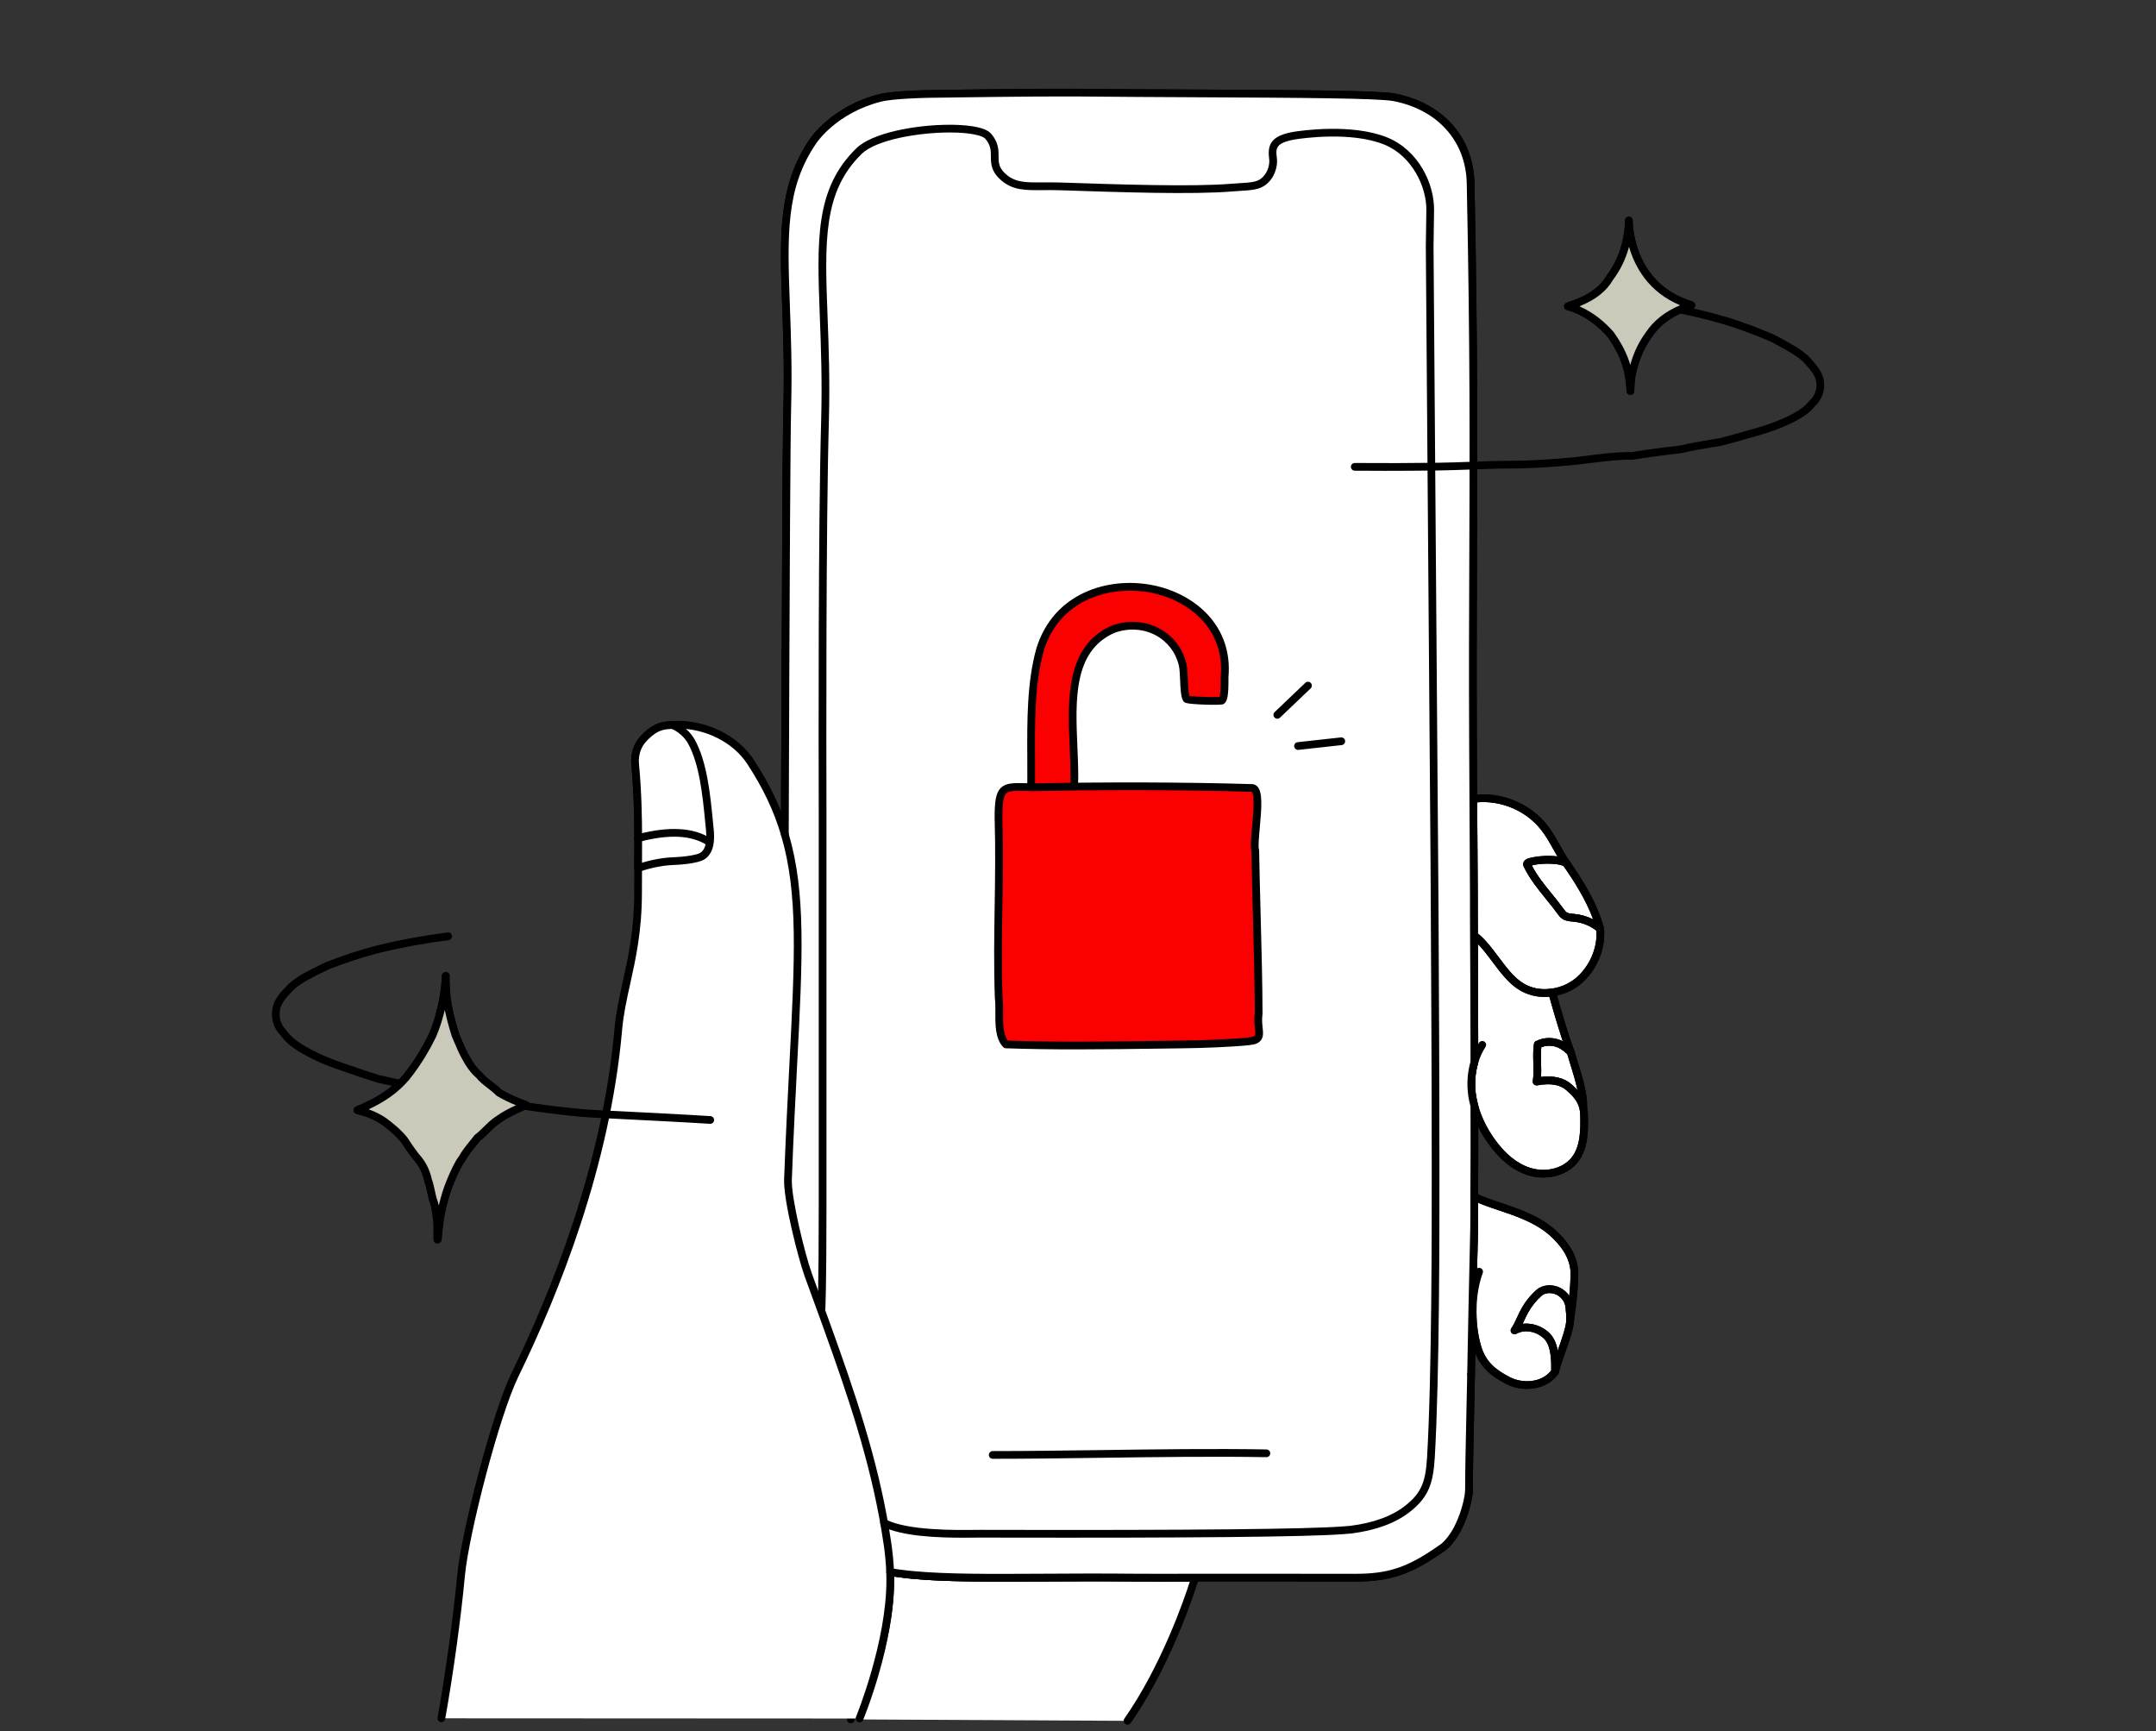 <?xml version="1.0" encoding="UTF-8"?>
<svg id="Layer_1" xmlns="http://www.w3.org/2000/svg" viewBox="0 0 279 224">
  <rect x="0" y="0" width="279" height="224" fill="#333333" stroke="none"/>
  <rect width="279" height="224" fill="none"/>
  <g>
    <path d="M110.092,222.479c.43-.84,1.002-.599,1.232-1.269,0,0,3.93-8.6,3.88-16.86v-.02c0-.13,0-.25-.01-.37,0-.19,0-.37-.01-.55.55.09,1.11.18,1.68.24.42.06.85.1,1.28.14,6.71.63,16.18.22,28.67.34,2.32.02,5.25.01,7.84,0v.01h0s-3.039,10.352-8.745,18.526" fill="#fff"/>
    <path d="M145.909,223.166c-.1,0-.199-.029-.286-.09-.227-.158-.282-.47-.124-.696,4.791-6.862,7.719-15.383,8.478-17.747-2.414.009-5.045.017-7.167-.003-4.345-.042-8.387-.019-11.953,0-6.907.038-12.361.069-16.76-.343-.438-.041-.875-.082-1.304-.143-.364-.038-.731-.09-1.096-.146.006.088.007.205.007.331.05,8.293-3.763,16.732-3.925,17.088-.155.46-.488.649-.731.788-.208.117-.358.203-.51.5-.125.246-.425.344-.673.218-.246-.126-.343-.428-.217-.673.288-.563.645-.767.905-.915.201-.113.25-.146.298-.288.057-.131,3.901-8.645,3.853-16.695,0-.138,0-.244-.008-.35-.002-.224-.001-.395-.011-.565-.008-.151.052-.298.165-.399.112-.102.264-.149.415-.121.541.088,1.091.177,1.652.236.43.061.852.1,1.274.139,4.349.407,9.783.377,16.661.339,3.57-.02,7.614-.044,11.968,0,2.318.022,5.245.011,7.833,0h.002c.132,0,.259.053.353.146.095.094.147.222.147.354,0,.048-.007.104-.021.15-.03.104-3.128,10.525-8.814,18.672-.098.14-.253.214-.41.214Z"/>
  </g>
  <g>
    <path d="M203.194,135.99c.06.08.08.21.12.34-.04-.11-.08-.22-.12-.34Z" fill="#fff"/>
    <path d="M203.273,136.792c-.189,0-.359-.099-.429-.291l-.125-.353c-.077-.233.025-.488.243-.602.217-.113.484-.052.633.145.101.136.141.285.172.404.08.26-.049.579-.307.665-.062.021-.126.031-.188.031Z"/>
  </g>
  <g>
    <path d="M198.994,135.15c1.37-.66,2.91-.35,3.98.73.11,0,.18.03.22.11.04.12.08.23.12.34.47,1.71,1.68,4.89,1.56,7-.25-1.06-.9-1.81-1.81-2.61-1.12-1.02-2.74-1.05-4.22-.77.24-1.36-.08-3.44.15-4.8h0Z" fill="#fff"/>
    <path d="M204.874,143.83c-.23,0-.433-.158-.486-.386-.222-.938-.821-1.617-1.653-2.35-.831-.755-2.104-.973-3.798-.653-.156.028-.327-.02-.444-.136-.116-.115-.169-.28-.141-.442.112-.637.091-1.495.07-2.324-.021-.861-.043-1.751.079-2.473.027-.159.13-.296.276-.366,1.485-.716,3.205-.434,4.43.709.252.069.378.244.435.357l.133.365c.125.439.263.883.415,1.371.571,1.836,1.282,4.121,1.184,5.855-.014.248-.208.448-.455.47-.015,0-.029.002-.044.002ZM200.341,139.299c1.266,0,2.291.351,3.061,1.051.251.221.5.453.734.703-.236-1.116-.601-2.288-.901-3.253-.155-.5-.297-.955-.402-1.337l-.044-.123c-.064-.025-.124-.062-.17-.108-.875-.884-2.069-1.154-3.167-.734-.064.588-.047,1.313-.029,2.017.016.623.031,1.262-.007,1.842.321-.038.63-.057.926-.057Z"/>
  </g>
  <g>
    <path d="M197.884,111.56c1.58-.5,4.44-.41,4.89.26.7,1.05,3.32,4.64,4.29,8.35-.93-.79-2.12-1.28-3.33-1.4-.46-.05-.95-.05-1.32-.32-.2-.14-.33-.34-.47-.52-1.48-2.05-3.25-3.77-4.33-6.04-.06-.15.12-.28.27-.33h0Z" fill="#fff"/>
    <path d="M207.064,120.67c-.115,0-.23-.04-.323-.119-.844-.716-1.929-1.172-3.057-1.284l-.215-.021c-.435-.039-.927-.083-1.35-.392-.225-.157-.38-.364-.504-.53l-.067-.089c-.488-.676-1.01-1.317-1.513-1.938-1.044-1.286-2.123-2.616-2.873-4.193-.081-.198-.076-.386,0-.554.138-.296.438-.424.562-.465.003,0,.005-.002.008-.002,1.454-.459,4.758-.583,5.456.458l.253.373c.96,1.405,3.207,4.696,4.105,8.129.056.212-.032.434-.217.55-.082.052-.175.077-.267.077ZM198.217,111.983c.679,1.322,1.611,2.472,2.596,3.684.512.632,1.042,1.284,1.537,1.97l.066.087c.099.133.185.246.285.317.207.15.523.179.858.209l.229.022c.829.082,1.642.324,2.378.702-1.009-2.776-2.745-5.319-3.55-6.497l-.258-.381c-.272-.318-2.54-.55-4.142-.113Z"/>
  </g>
  <g>
    <path d="M201.234,177.49c.02-1.5,0-3.59-1.09-4.64s-2.84-1.44-4.16-.7c.52-.74.85-1.72,1.29-2.51.49-.89,1.12-1.68,1.87-2.35.67-.59,1.69-.61,2.5-.22s1.38,1.21,1.46,2.1c.05.52.08,1.11.08,1.63-.02,1.58-1.6,5.03-1.95,6.69h0Z" fill="#fff"/>
    <path d="M201.234,177.99c-.018,0-.036,0-.055-.003-.256-.028-.448-.246-.445-.504.016-1.163.043-3.328-.938-4.273-.998-.962-2.499-1.226-3.567-.623-.204.113-.459.073-.616-.102-.156-.173-.172-.432-.038-.622.287-.409.523-.926.753-1.427.165-.359.328-.715.51-1.04.514-.935,1.178-1.77,1.973-2.479.78-.684,2.004-.802,3.05-.297.964.463,1.647,1.446,1.741,2.506.052.532.082,1.145.082,1.674-.013,1.038-.59,2.67-1.148,4.247-.35.985-.679,1.916-.812,2.547-.049.233-.255.396-.489.396ZM197.501,171.271c1.063,0,2.164.423,2.989,1.218.603.58.92,1.387,1.083,2.277.006-.018.013-.036.019-.054.507-1.431,1.081-3.053,1.092-3.919,0-.493-.028-1.069-.078-1.575-.063-.72-.526-1.384-1.179-1.698-.69-.331-1.476-.275-1.953.146-.707.631-1.301,1.377-1.761,2.215-.171.306-.322.638-.476.973-.067.147-.136.297-.207.445.155-.019.312-.027.471-.027Z"/>
  </g>
  <g>
    <path d="M199.844,107.1c1.14,1.46,1.85,3.21,2.93,4.72-.45-.67-3.31-.76-4.89-.26-.15.05-.33.18-.27.33,1.08,2.27,2.85,3.99,4.33,6.04.14.18.27.38.47.52.37.27.86.27,1.32.32,1.21.12,2.4.61,3.33,1.4.23,2.37-.79,4.86-2.51,6.49-1,.95-2.31,1.56-3.67,1.75-.99.16-2,.1-2.95-.24-3.12-1.06-4.48-4.93-7.04-7.02h-.16c0-1.05,0-2.1-.01-3.16v-2.1c-.03-4.2-.05-8.39-.07-12.55h.24c3.37-.37,6.88,1.09,8.95,3.76h0Z" fill="#fff"/>
    <path d="M199.845,128.996c-.72,0-1.417-.118-2.079-.355-2.023-.688-3.339-2.45-4.611-4.155-.755-1.012-1.534-2.057-2.443-2.836-.265-.012-.477-.23-.477-.499,0-1.049,0-2.098-.011-3.155v-2.105c-.029-4.197-.05-8.387-.069-12.547,0-.133.052-.261.146-.355s.222-.147.354-.147h.239c3.496-.388,7.184,1.165,9.345,3.953.64.818,1.147,1.724,1.64,2.599.4.713.814,1.45,1.289,2.117.008.011.016.021.022.032.152.227.095.534-.13.689-.224.156-.533.103-.691-.12-.004-.005-.007-.009-.01-.014-.281-.321-2.544-.552-4.142-.114.679,1.322,1.611,2.472,2.596,3.684.513.632,1.042,1.284,1.537,1.97l.066.087c.099.133.185.246.285.317.207.15.523.179.858.209l.229.022c1.323.131,2.603.67,3.6,1.517.1.084.162.203.175.333.239,2.473-.782,5.117-2.665,6.901-1.059,1.006-2.459,1.674-3.944,1.882-.374.061-.744.091-1.108.091ZM191.234,120.783c1.051.864,1.899,2.003,2.722,3.104,1.235,1.656,2.401,3.22,4.139,3.81.843.301,1.753.372,2.709.221,1.291-.182,2.497-.756,3.405-1.619,1.613-1.527,2.511-3.762,2.374-5.875-.818-.643-1.84-1.051-2.898-1.156l-.215-.021c-.435-.039-.927-.083-1.35-.392-.225-.157-.38-.364-.504-.53l-.067-.089c-.488-.676-1.01-1.317-1.513-1.938-1.044-1.286-2.123-2.616-2.873-4.193-.081-.199-.076-.386,0-.554.138-.296.438-.424.562-.465.913-.29,2.546-.446,3.813-.268-.184-.312-.359-.626-.533-.936-.495-.882-.963-1.715-1.556-2.474,0,0,0,0-.002-.001-1.91-2.466-5.141-3.865-8.292-3.59.02,4.002.039,8.032.067,12.069v2.104c.01.934.011,1.863.011,2.793Z"/>
  </g>
  <g>
    <path d="M203.734,164.76c0,2.55-.55,6.04-.55,6.04,0-.52-.03-1.11-.08-1.63-.08-.89-.65-1.71-1.46-2.1s-1.83-.37-2.5.22c-.75.67-1.38,1.46-1.87,2.35-.44.79-.77,1.77-1.29,2.51,1.32-.74,3.07-.35,4.16.7s1.11,3.14,1.09,4.64c-1.3,1.87-4.1,2.19-6.1,1.14-2.02-1.05-3.31-2.16-3.95-4.32-.47-1.56-.67-3.4-.61-5.23h-.04c.12-5.01.23-10.29.23-10.29.01-1.32.02-2.64.01-3.95h.01c2.46,1.33,7.11,1.96,10.14,4.68,1.53,1.37,2.81,3.18,2.81,5.24h0Z" fill="#fff"/>
    <path d="M197.601,179.714c-.959,0-1.91-.228-2.699-.642-2.005-1.042-3.487-2.228-4.197-4.62-.461-1.532-.681-3.331-.635-5.21-.023-.056-.036-.114-.035-.174.12-5.009.229-10.289.229-10.289.011-1.311.021-2.628.011-3.936,0-.134.051-.262.146-.356.151-.153.411-.191.603-.087.829.448,1.968.83,3.173,1.233,2.354.789,5.023,1.684,7.062,3.514,1.357,1.216,2.977,3.177,2.977,5.612,0,2.56-.534,5.974-.557,6.118-.041.257-.257.445-.533.42-.26-.02-.461-.237-.461-.498,0-.499-.028-1.075-.078-1.581-.063-.72-.526-1.384-1.179-1.698-.69-.331-1.476-.275-1.953.146-.707.631-1.301,1.377-1.761,2.215-.171.306-.322.638-.476.973-.067.147-.136.297-.207.445,1.199-.145,2.512.277,3.46,1.19,1.193,1.149,1.268,3.188,1.244,5.008,0,.1-.032.196-.09.278-.938,1.35-2.501,1.938-4.044,1.938ZM191.038,168.917c.024.058.038.118.036.18-.061,1.81.148,3.61.588,5.068.612,2.064,1.87,3.069,3.702,4.021,1.646.862,4.13.764,5.372-.862.014-1.192-.002-3.211-.939-4.114-.998-.962-2.499-1.226-3.567-.623-.204.113-.459.073-.616-.102-.156-.173-.172-.432-.038-.622.287-.409.523-.926.753-1.427.165-.359.328-.715.51-1.04.514-.935,1.178-1.77,1.973-2.479.78-.684,2.004-.802,3.05-.297.488.234.905.603,1.209,1.047.093-.955.165-1.996.165-2.907,0-2.066-1.438-3.788-2.645-4.868-1.885-1.691-4.449-2.551-6.712-3.31-.935-.312-1.829-.612-2.6-.949.002,1.051-.006,2.105-.015,3.161,0,.007-.107,5.165-.226,10.123ZM203.684,170.8h.01-.01Z"/>
  </g>
  <g>
    <path d="M190.774,129.68c-.01-2.84-.01-5.68-.04-8.53h.16c2.56,2.09,3.92,5.96,7.04,7.02.95.34,1.96.4,2.95.24l.04.24c.38,1.41,1.42,5,2.27,7.34-.04-.08-.11-.11-.22-.11-1.07-1.08-2.61-1.39-3.98-.73-.23,1.36.09,3.44-.15,4.8,1.48-.28,3.1-.25,4.22.77.91.8,1.56,1.55,1.81,2.61.06.25.1.53.11.83.06,2.07.06,4.36-1.26,5.98-1.36,1.65-3.84,2.09-5.88,1.44-2.03-.65-3.66-2.22-4.9-3.98-.92-1.3-1.65-2.75-2.1-4.28-.16-.58-.29-1.17-.37-1.78-.17-1.36-.07-2.79.32-4.1v-.02c-.01-2.21-.01-5.53-.02-7.74h0Z" fill="#fff"/>
    <path d="M199.703,152.368c-.669,0-1.351-.101-2.012-.312-1.903-.61-3.639-2.013-5.156-4.169-.986-1.395-1.717-2.884-2.171-4.426-.184-.665-.31-1.27-.387-1.856-.18-1.438-.07-2.9.316-4.235-.005-1.111-.008-2.465-.01-3.819-.003-1.382-.005-2.765-.01-3.869h0l-.007-2.288c-.006-2.076-.012-4.154-.033-6.238,0-.133.051-.262.145-.356s.222-.148.355-.148h.159c.115,0,.227.04.316.112,1.062.867,1.918,2.015,2.746,3.124,1.235,1.656,2.401,3.22,4.139,3.81.843.301,1.753.372,2.709.221.267-.047.527.138.573.411l.04.24c.36,1.326,1.399,4.919,2.247,7.251.091.249-.028.525-.272.63-.184.079-.389.04-.53-.086-.092-.023-.181-.068-.243-.132-.875-.884-2.069-1.154-3.167-.734-.064.588-.047,1.313-.029,2.017.016.623.031,1.262-.007,1.842,1.695-.202,3.037.13,3.986.994.838.738,1.661,1.6,1.959,2.866.07.295.112.606.124.927.067,2.357.014,4.611-1.373,6.312-1.012,1.229-2.67,1.913-4.408,1.913ZM191.274,129.678c.005,1.105.007,2.488.01,3.871.002,1.382.005,2.765.01,3.869,0,.049-.007.118-.021.165-.364,1.224-.469,2.57-.304,3.896.07.537.188,1.097.356,1.709.42,1.429,1.103,2.818,2.026,4.123,1.39,1.976,2.952,3.251,4.644,3.793,2,.641,4.195.11,5.342-1.282,1.168-1.433,1.209-3.488,1.146-5.646-.009-.25-.041-.497-.097-.729-.222-.939-.821-1.619-1.653-2.352-.831-.755-2.104-.973-3.798-.653-.156.028-.327-.02-.444-.136-.116-.115-.169-.28-.141-.442.112-.637.091-1.495.07-2.324-.021-.861-.043-1.751.079-2.473.027-.159.13-.296.276-.366,1.121-.541,2.378-.511,3.451.025-.694-2.094-1.406-4.551-1.737-5.761-.952.09-1.869-.018-2.726-.324-2.023-.688-3.339-2.45-4.611-4.155-.604-.81-1.223-1.639-1.911-2.337.015,1.75.02,3.497.024,5.242l.007,2.287ZM190.794,137.44h.01-.01Z"/>
  </g>
  <g>
    <path d="M190.074,193.1c-.02.17-.04.35-.07.55.03-.2.05-.38.07-.55Z" fill="#fff"/>
    <path d="M190.005,194.15c-.025,0-.051-.002-.076-.006-.247-.037-.425-.25-.425-.493,0-.024.002-.05.006-.076.022-.152.039-.293.055-.426l.014-.109c.033-.274.301-.474.556-.437.254.03.44.246.44.495,0,.021,0,.041-.004.061l-.013.107c-.017.144-.034.295-.06.459-.037.247-.25.425-.493.425Z"/>
  </g>
  <g>
    <path d="M188.174,198.56l.06-.09-.06.09Z" fill="#fff"/>
    <path d="M188.174,199.06c-.097,0-.193-.027-.279-.085-.144-.097-.221-.255-.221-.415,0-.096.027-.193.085-.279l.061-.09c.155-.229.467-.289.694-.136.144.097.221.255.221.415,0,.096-.027.193-.085.279l-.061.09c-.097.144-.255.221-.415.221Z"/>
  </g>
  <g>
    <path d="M187.134,199.87c.13-.13.25-.26.37-.4-.12.14-.24.27-.37.4Z" fill="#fff"/>
    <path d="M187.134,200.37c-.128,0-.256-.049-.354-.146s-.146-.226-.146-.354.049-.256.146-.354c.12-.12.232-.241.344-.372.18-.209.496-.233.705-.055.115.099.175.238.175.38,0,.115-.039.23-.12.325-.129.15-.257.289-.396.429-.098.098-.226.146-.354.146Z"/>
  </g>
  <g>
    <path d="M187.134,199.87c-.04.04-.08.08-.12.11.04-.04.08-.07.12-.11Z" fill="#fff"/>
    <path d="M187.014,200.48c-.14,0-.278-.059-.377-.172-.173-.198-.162-.496.023-.682.008-.008.075-.07.084-.077.201-.179.54-.191.725.006.16.171.2.404.083.588h0s0,0,0,0c-.017.026-.037.053-.062.077h0s0,0-.002.002c-.057.057-.115.112-.172.155-.09.068-.196.102-.302.102Z"/>
  </g>
  <g>
    <path d="M115.194,203.96c.01.12.01.24.01.37,0-.12,0-.25-.01-.37Z" fill="#fff"/>
    <path d="M115.204,204.83c-.276,0-.5-.224-.5-.5v-.04c0-.095,0-.194-.008-.287-.001-.015-.002-.029-.002-.044,0-.257.197-.475.458-.497.278-.018.517.181.541.455.012.135.012.269.012.413,0,.276-.224.5-.5.5Z"/>
  </g>
  <g>
    <path d="M113.434,197.62c.15.07.3.14.46.21-.16-.06-.31-.13-.46-.21Z" fill="#fff"/>
    <path d="M113.894,198.33c-.059,0-.119-.011-.177-.032-.181-.068-.35-.146-.519-.236-.239-.128-.333-.423-.211-.665.121-.242.413-.34.659-.229.146.069.292.137.449.205.248.109.364.396.262.647-.079.193-.266.311-.463.311Z"/>
  </g>
  <g>
    <path d="M112.984,197.39c.14.08.3.16.45.23-.15-.07-.3-.15-.45-.23Z" fill="#fff"/>
    <path d="M113.434,198.12c-.071,0-.143-.015-.212-.047-.162-.076-.334-.163-.486-.249-.237-.136-.322-.438-.189-.677.132-.237.433-.327.673-.199.143.076.285.152.427.219.181.085.288.266.288.453,0,.071-.015.144-.047.212-.085.182-.265.288-.453.288Z"/>
  </g>
  <g>
    <path d="M111.034,195.97c-2.02-2.05-3.11-8.84-3.69-16.89-.09-1.36-.17-2.75-.23-4.16-.05-1.11-.09-2.24-.13-3.37,3.15,8.73,6.09,17.33,7.6,26.56-.23-.09-.46-.18-.69-.28-.16-.07-.31-.14-.46-.21s-.31-.15-.45-.23c-.74-.4-1.41-.87-1.95-1.42Z" fill="#fff"/>
    <path d="M114.584,198.61c-.062,0-.124-.012-.184-.035-.277-.109-.491-.193-.705-.286-.167-.073-.32-.145-.474-.216-.162-.076-.334-.163-.486-.249-.818-.441-1.514-.949-2.059-1.504-1.882-1.911-3.136-7.539-3.832-17.204-.09-1.367-.171-2.761-.231-4.175-.05-1.111-.09-2.242-.13-3.374-.009-.246.163-.462.405-.509.237-.046.481.089.565.321,3.147,8.722,6.098,17.323,7.624,26.649.029.178-.04.357-.18.471-.09.072-.202.11-.314.11ZM107.608,174.777c.002.04.003.08.005.12.06,1.407.14,2.793.229,4.149.833,11.566,2.389,15.396,3.547,16.572h0c.474.483,1.09.931,1.831,1.33.139.08.287.153.425.218.097.046.194.091.294.137-1.362-7.822-3.725-15.165-6.333-22.526Z"/>
  </g>
  <g>
    <path d="M107.114,174.92c-.06-1.11-.1-2.24-.13-3.37.04,1.13.08,2.26.13,3.37Z" fill="#fff"/>
    <path d="M107.113,175.42c-.264,0-.484-.207-.499-.474-.06-1.114-.1-2.249-.13-3.383-.007-.275.209-.505.484-.514.257-.019.506.207.515.482.04,1.128.08,2.257.13,3.365.012.275-.2.509-.475.521-.008,0-.017,0-.025,0Z"/>
  </g>
  <g>
    <path d="M106.854,166.03c.01.87.03,1.74.05,2.62-.03-.88-.04-1.75-.05-2.62Z" fill="#fff"/>
    <path d="M106.9,169.117c-.268,0-.487-.181-.496-.45-.03-.885-.041-1.757-.05-2.631v-.007c0-.273.22-.496.495-.499h.005c.273,0,.497.22.5.494.009.847.029,1.691.048,2.548v.021c0,.014,0,.026,0,.04h-.003c-.024.251-.229.476-.483.483h-.017Z"/>
  </g>
  <g>
    <path d="M190.304,23.72c.67,32.62.19,46.9.31,71.81v.34c.01,2.48.02,4.96.04,7.47.02,4.16.04,8.35.07,12.55v2.1c.01,1.06.01,2.11.01,3.16.03,2.85.03,5.69.04,8.53.01,2.21.01,5.53.02,7.74v.02c-.39,1.31-.49,2.74-.32,4.1.08.61.21,1.2.37,1.78l-.05.01c0,1.87.02,6.48-.02,11.51.01,1.31,0,2.63-.01,3.95,0,0-.11,5.28-.23,10.29-.08,4.26-.17,8.33-.17,8.76-.16,7.44-.27,12.06-.27,14.79,0,.14-.01.3-.02.47-.02.17-.04.35-.07.55l-.03.18-.03.12c-.25,1.35-.84,3.1-1.71,4.52l-.06.09c-.21.32-.43.63-.67.91-.12.14-.24.27-.37.4-.04.04-.08.07-.12.11-.08.08-.18.16-.27.23l-.86.59c-3.57,2.43-6.12,3.34-10.44,3.34l-18.95-.01h-1.84c-2.59.01-5.52.02-7.84,0-12.49-.12-21.96.29-28.67-.34-.43-.04-.86-.08-1.28-.14-.57-.06-1.13-.15-1.68-.24-.04-1.14-.15-2.31-.32-3.51-.09-.6-.18-1.2-.28-1.79.65.25,1.34.45,2.05.63.12.03.24.06.37.09,1.62.38,3.32.59,4.86.71.35.03.68.06,1.01.07.65.04,1.27.07,1.83.07.14.01.27.01.39.01.99.02,1.77.01,2.2.01,2.12,0,16.23.11,28.43.02,0,0,4.36-.03,15.88,0,4.53.02,7.6-.59,9.66-1.33,2.42-.86,3.99-3.18,4.03-5.75v-.07l.09-6.77.17-13.16.33-25.47v-4.36c0-15.18-.1-30.89-.18-46.08-.02-4.21-.08-8.16-.13-12-.08-5.87-.21-11.48-.29-17.27-.21-11.36-.36-23.49-.09-40.06.05-3.44-1.95-7.74-5.7-9.36-4.2-1.77-10.29-.98-11.76-.72-2.59.44-3.02,1.33-2.81,2.97.18,1.3-.4,2.61-1.29,3.27-.87.69-2.19.61-3.98.77-4.99.45-14.52.1-22.04-.16-3.52-.13-5.52.37-7.26-1.11-2.39-2.02-.32-3.42-2.12-5.67-.57-.69-2.54-1.04-4.96-1.04-4.2,0-9.71,1.03-11.69,3.05-7.23,7.36-3.88,17.64-4.39,36.3-.08,3.16-.14,7.19-.21,11.81-.06,6.09-.09,13.16-.12,20.43-.04,20.3.09,42.31.23,49.55.08,3.32-.13,9.26-.24,15.99-.04,2.82-.06,6.06-.04,9.47.01.61.01,1.24.02,1.87,0,.4.01.81.02,1.21.01.87.02,1.74.05,2.62.01.96.04,1.93.08,2.89-.8-2.19-1.6-4.37-2.4-6.59-.87-2.43-2.71-9.75-2.62-12.32.85-23.13,2.53-34.72-.4-44.64.01-.01,0-.01,0-.01.01-.84.01-1.68.01-2.51.02-3.87.03-7.7.04-11.41.01-1.88.02-3.73.02-5.54.01-1.54.02-3.06.02-4.55.03-4.46.04-8.65.06-12.42.01-.59.01-1.17.01-1.74.01-.8.01-1.58.01-2.33.02-3.29.04-6.16.06-8.49.03-3.25.05-5.44.08-6.28.46-16.85-2.43-26.06,3.35-34.47.18-.27,2.87-4.1,8.65-5.57,1.79-.45,6.46-.54,8.17-.54.41-.01.65-.01.65-.01,0,0,10.87-.17,16.35-.14,18.39.18,38.68.06,41.38.61,5.52,1.08,9.76,5.03,9.88,11.13h0Z" fill="#fff"/>
    <path d="M129.372,204.652c-4.402,0-8.111-.067-11.274-.364-.438-.041-.875-.082-1.304-.143-.562-.06-1.131-.15-1.69-.242-.235-.038-.411-.237-.419-.476-.039-1.089-.145-2.252-.316-3.457-.089-.594-.178-1.19-.278-1.776-.03-.178.038-.357.176-.471.139-.113.327-.146.497-.08.548.211,1.182.405,1.994.612l.36.087c1.379.323,2.989.559,4.786.699.371.031.679.059.987.068.654.04,1.263.069,1.814.069.164.012.28.005.39.011.781.016,1.426.015,1.872.011h.328c.443,0,1.411.004,2.775.011,5.194.024,16.003.078,25.65.008.044,0,4.496-.028,15.885,0,3.886.018,7.04-.419,9.49-1.301,2.176-.772,3.662-2.897,3.699-5.287l.59-45.469v-4.354c0-12.942-.073-26.36-.144-39.335l-.036-6.742c-.018-3.521-.062-6.861-.104-10.106l-.025-1.89c-.04-2.974-.094-5.881-.147-8.779-.052-2.821-.104-5.634-.143-8.49-.191-10.341-.371-22.821-.09-40.075.047-3.239-1.792-7.334-5.398-8.893-4.489-1.89-11.191-.737-11.475-.687-2.475.42-2.558,1.192-2.401,2.415.198,1.425-.399,2.928-1.488,3.735-.799.634-1.854.702-3.19.79-.327.021-.675.044-1.042.077-4.876.439-14.054.122-21.428-.135l-.674-.023c-.855-.031-1.619-.025-2.311-.02-2.208.02-3.801.03-5.256-1.208-1.456-1.23-1.457-2.339-1.458-3.317,0-.812-.002-1.512-.729-2.421-.348-.421-1.899-.853-4.569-.853-4.116,0-9.487,1.016-11.333,2.9-5.023,5.114-4.782,11.799-4.417,21.919.147,4.088.315,8.722.169,14.044-.077,3.038-.135,6.882-.202,11.281l-.008.522c-.06,6.086-.09,13.155-.12,20.424-.04,20.142.089,42.274.23,49.539.053,2.21-.022,5.608-.11,9.543-.045,2.019-.093,4.197-.13,6.465-.045,3.157-.059,6.34-.04,9.459l.02,1.865c0,.394.01.789.019,1.176.012.943.021,1.789.05,2.646.011.966.041,1.931.08,2.886.01.246-.161.463-.402.511-.241.05-.482-.087-.567-.318l-.521-1.427c-.626-1.714-1.253-3.427-1.879-5.165-.839-2.344-2.744-9.82-2.649-12.508.204-5.543.456-10.446.679-14.773.714-13.872,1.146-22.244-1.059-29.708-.015-.049-.021-.098-.021-.147v-.01c.01-.837.01-1.676.01-2.504.019-3.583.028-7.129.038-10.578l.004-1.173c.009-1.763.018-3.498.018-5.198.01-1.582.02-3.081.02-4.55.019-2.761.03-5.415.04-7.93l.02-4.492c.01-.593.01-1.17.01-1.737.01-.804.01-1.582.01-2.33.02-3.293.04-6.164.06-8.495v-.163c.031-3.19.051-5.298.081-6.13.135-4.962-.021-9.277-.16-13.084-.329-9.052-.567-15.592,3.598-21.651.11-.166,2.872-4.228,8.939-5.771,2.183-.549,8.044-.556,8.293-.556.404-.01.647-.01.65-.01h0c.101-.002,10.919-.175,16.353-.14,5.343.052,10.845.079,16.029.105,13.12.064,23.483.115,25.447.515,6.223,1.217,10.163,5.666,10.28,11.61l-.5.01.5-.01c.439,21.394.386,34.651.328,48.688-.029,7.156-.059,14.555-.018,23.13v.343c.01,2.478.02,4.957.04,7.466.02,4.161.04,8.351.069,12.55v2.104c.011,1.057.011,2.107.011,3.16.021,2.081.027,4.161.033,6.24l.007,2.287c.005,1.105.008,2.488.01,3.871.003,1.382.005,2.765.01,3.869,0,.049-.007.118-.021.165-.364,1.224-.469,2.57-.304,3.896.07.537.188,1.097.356,1.709.032.117.021.241-.032.35l.002,1.266c.004,2.303.011,6.039-.021,10.041.01,1.306,0,2.628-.011,3.95,0,.007-.109,5.287-.229,10.298l-.106,5.404c-.037,1.814-.063,3.111-.063,3.344l-.065,3.027c-.123,5.678-.205,9.428-.205,11.763,0,.14-.009.299-.019.467l-.018.17c-.017.144-.034.295-.06.459l-.068.343c-.291,1.58-.955,3.333-1.769,4.662l-.072.108c-.256.39-.481.695-.706.957-.128.149-.256.288-.396.428-.008.008-.075.07-.084.077-.132.127-.246.221-.351.303l-.886.608c-3.766,2.563-6.471,3.428-10.723,3.428l-20.79-.01c-2.59.01-5.521.021-7.845,0-4.344-.044-8.387-.02-11.953,0-1.94.011-3.766.021-5.485.021ZM115.667,202.981c.411.065.828.127,1.25.172.43.061.852.1,1.274.139,4.349.407,9.781.376,16.661.339,3.57-.02,7.614-.044,11.968,0,2.318.022,5.245.011,7.833,0l20.792.01c4.072,0,6.54-.79,10.158-3.253l.858-.589c.05-.041.135-.106.201-.173.007-.007.074-.069.082-.075.156-.153.269-.274.38-.405.196-.229.397-.501.632-.859l.063-.095c.876-1.431,1.42-3.179,1.634-4.331l.058-.292c.021-.145.038-.285.054-.418l.014-.109c.007-.148.016-.288.016-.41,0-2.346.082-6.101.205-11.785l.065-3.016c0-.223.026-1.527.063-3.354l.106-5.405c.12-5.011.229-10.29.229-10.291.011-1.311.021-2.628.011-3.936.032-4.006.025-7.738.021-10.039l-.002-1.475c0-.032.003-.064.009-.095-.149-.573-.257-1.109-.325-1.63-.18-1.438-.07-2.9.316-4.235-.005-1.111-.008-2.465-.01-3.819-.002-1.382-.005-2.765-.01-3.869l-.007-2.288c-.006-2.076-.012-4.154-.033-6.238,0-1.054,0-2.103-.011-3.16v-2.105c-.029-4.197-.05-8.387-.069-12.547-.021-2.509-.03-4.99-.04-7.47v-.342c-.041-8.577-.012-15.979.018-23.136.058-14.03.111-27.282-.328-48.663h0c-.107-5.447-3.738-9.527-9.476-10.65-1.872-.381-12.709-.434-25.258-.496-5.186-.026-10.688-.053-16.031-.105-5.411-.03-16.229.139-16.337.14-.011,0-.246,0-.646.01-2.073,0-6.409.11-8.06.525-5.698,1.449-8.25,5.203-8.355,5.362-3.982,5.793-3.761,11.865-3.427,21.055.139,3.822.296,8.153.16,13.152-.029.823-.049,2.926-.079,6.108v.163c-.021,2.329-.042,5.199-.062,8.488,0,.749,0,1.531-.01,2.333,0,.567,0,1.15-.01,1.743l-.02,4.485c-.01,2.517-.021,5.171-.04,7.93,0,1.468-.009,2.969-.019,4.49,0,1.759-.01,3.496-.019,5.261l-.004,1.17c-.009,3.45-.019,6.997-.038,10.578,0,.808,0,1.628-.009,2.448,2.229,7.608,1.794,16.037,1.077,29.97-.223,4.323-.475,9.223-.679,14.758-.083,2.395,1.687,9.606,2.591,12.133.448,1.242.896,2.473,1.343,3.699-.024-.794-.034-1.589-.043-2.383-.011-.479-.021-.884-.021-1.277l-.02-1.861c-.019-3.132-.005-6.321.04-9.485.037-2.271.085-4.452.13-6.472.087-3.923.163-7.311.11-9.5-.141-7.272-.27-29.415-.23-49.563.03-7.272.06-14.343.12-20.434l.008-.525c.067-4.403.125-8.251.202-11.292.145-5.292-.022-9.909-.169-13.982-.375-10.379-.622-17.235,4.702-22.656,2.059-2.1,7.619-3.199,12.047-3.199,1.62,0,4.468.159,5.346,1.222.95,1.188.952,2.178.953,3.051,0,.907.002,1.624,1.104,2.556,1.173.998,2.459.988,4.602.971.704-.005,1.482-.012,2.354.021l.673.023c7.348.255,16.494.572,21.304.139.377-.034.732-.057,1.067-.079,1.207-.079,2.079-.136,2.646-.585.804-.596,1.253-1.748,1.105-2.81-.273-2.131.601-3.087,3.222-3.532.292-.052,7.278-1.253,12.038.752,4.013,1.734,6.058,6.256,6.006,9.828-.281,17.239-.102,29.708.09,40.043.039,2.857.091,5.668.143,8.488.054,2.9.106,5.809.147,8.785l.025,1.89c.043,3.248.087,6.59.104,10.114l.036,6.741c.07,12.977.144,26.396.144,39.341v4.36l-.59,45.407c-.044,2.876-1.797,5.372-4.363,6.283-2.51.902-5.741,1.359-9.605,1.36-.075,0-.149,0-.224,0-11.382-.029-15.831,0-15.875,0-9.651.072-20.466.017-25.662-.008-1.362-.007-2.328-.012-2.771-.012h-.324c-.454.003-1.105.005-1.886-.01-.13-.006-.265,0-.418-.012-.505.011-1.161-.028-1.822-.069-.312-.01-.637-.038-.981-.067-1.884-.147-3.544-.391-4.972-.726l-.375-.091c-.489-.124-.917-.244-1.304-.367.05.321.099.645.147.968.155,1.094.258,2.151.308,3.155ZM190.794,137.44h.01-.01Z"/>
  </g>
  <g>
    <path d="M101.794,58.99c-.02,2.33-.04,5.2-.06,8.49.02-3.29.04-6.16.06-8.49Z" fill="#fff"/>
    <path d="M101.734,67.98h-.003c-.275-.001-.497-.225-.497-.5v-.003c.02-3.291.04-6.161.06-8.491.002-.274.226-.496.5-.496h.004c.274.002.495.226.496.5v.005c-.02,2.329-.04,5.199-.06,8.488-.001.275-.225.497-.5.497Z"/>
  </g>
  <g>
    <path d="M101.724,69.81c.01-.8.01-1.57.01-2.33,0,.75,0,1.53-.01,2.33Z" fill="#fff"/>
    <path d="M101.724,70.31h-.006c-.274-.003-.494-.227-.494-.5v-.006c.01-.783.01-1.546.01-2.28v-.044c0-.276.224-.5.5-.5s.5.224.5.5c0,.762,0,1.534-.01,2.336-.003.274-.227.494-.5.494Z"/>
  </g>
  <g>
    <path d="M101.724,69.81c0,.57,0,1.15-.01,1.74,0-.59.01-1.17.01-1.74Z" fill="#fff"/>
    <path d="M101.714,72.05h-.004c-.274-.002-.496-.226-.496-.5l.01-1.74c0-.276.224-.5.5-.5s.5.224.5.5c0,.573,0,1.156-.01,1.749-.005.273-.228.491-.5.491Z"/>
  </g>
  <g>
    <path d="M101.634,88.52c.01-1.55.01-3.07.02-4.55,0,1.49-.01,3.01-.02,4.55Z" fill="#fff"/>
    <path d="M101.634,89.02h-.003c-.276-.002-.499-.227-.497-.503l.02-4.55c.002-.275.225-.497.5-.497h.001c.276,0,.499.225.499.5,0,1.491-.01,3.012-.02,4.553-.002.275-.226.497-.5.497Z"/>
  </g>
  <g>
    <path d="M101.614,94.06c-.01,3.71-.02,7.54-.04,11.41.01-3.87.03-7.7.04-11.41Z" fill="#fff"/>
    <path d="M101.574,105.97h-.002c-.276,0-.499-.226-.498-.501l.04-11.41c0-.275.225-.499.5-.499h.001c.275,0,.499.224.499.5v.338c-.01,3.604-.02,7.32-.04,11.072v.002h0c-.001.276-.225.499-.5.499Z"/>
  </g>
  <g>
    <path d="M101.564,107.99c0,1.17,0,2.35-.01,3.54,0-1.19.01-2.36.01-3.54Z" fill="#fff"/>
    <path d="M101.554,112.03h-.002c-.275,0-.498-.225-.498-.5v-.004h0s.01-3.536.01-3.536c0-.276.224-.5.5-.5s.5.224.5.5c0,1.171,0,2.353-.01,3.543-.002.275-.226.496-.5.496Z"/>
  </g>
  <g>
    <path d="M89.454,95.93c1.72,3.07,2.04,7.9,2.4,11.4.05.51.08,1.07.01,1.6l-.14-.01c-2.59-1.67-6.16-1.26-9.14-.47-.01-3.1-.08-6.14-.4-9.59-.1-1.17.24-2.36,1.04-3.23.39-.43.82-.82,1.3-1.14.84-.55,1.52-.63,2.47-.68.98.36,1.96,1.22,2.46,2.12Z" fill="#fff"/>
    <path d="M91.864,109.43c-.012,0-.024,0-.037-.001l-.14-.01c-.083-.006-.164-.033-.234-.078-1.987-1.282-4.929-1.418-8.741-.407-.147.042-.309.008-.432-.086-.123-.095-.195-.24-.196-.396-.009-2.825-.063-5.937-.398-9.545-.117-1.364.31-2.68,1.17-3.615.441-.487.91-.897,1.391-1.217.956-.626,1.731-.711,2.721-.764.067-.003.136.007.199.03,1.084.398,2.154,1.319,2.725,2.346,1.603,2.861,2.02,7.116,2.355,10.535l.105,1.057c.046.478.089,1.103.008,1.717-.033.25-.247.434-.495.434ZM87.237,107.267c1.611,0,3.003.298,4.168.893-.004-.281-.026-.55-.048-.781l-.105-1.06c-.326-3.326-.732-7.465-2.233-10.145,0,0,0,0,0-.001-.431-.775-1.284-1.526-2.103-1.858-.827.047-1.4.124-2.116.594-.415.276-.81.623-1.203,1.057-.673.732-1.005,1.77-.913,2.852.313,3.374.383,6.314.399,8.992,1.514-.361,2.901-.542,4.156-.542Z"/>
  </g>
  <g>
    <path d="M82.584,108.45c2.98-.79,6.55-1.2,9.14.47l.14.01c-.08.72-.33,1.39-.91,1.8-.66.48-2.9.66-3.72.69-1.88.05-3.7.57-4.66.9,0-1.32.01-2.6.01-3.87Z" fill="#fff"/>
    <path d="M82.574,112.82c-.103,0-.205-.032-.291-.093-.131-.094-.209-.245-.209-.407l.01-3.87c0-.227.153-.425.372-.483,4.029-1.068,7.2-.913,9.429.463h.015c.135.011.261.076.348.18.087.104.127.24.113.375-.108.98-.485,1.705-1.118,2.153-.895.651-3.676.77-3.991.781-1.931.052-3.801.628-4.515.874-.053.018-.108.027-.163.027ZM83.083,108.838l-.007,2.795c1.026-.309,2.549-.67,4.145-.713,1.325-.048,3.02-.289,3.439-.594.324-.229.536-.583.646-1.077-1.918-1.155-4.681-1.292-8.223-.411Z"/>
  </g>
  <g>
    <path d="M190.847,143.319l-.05.01c0,1.87.02,6.48-.02,11.51.01,1.31,0,2.63-.01,3.95,0,0-.11,5.28-.23,10.29-.08,4.26-.17,8.33-.17,8.76-.16,7.44-.27,12.06-.27,14.79,0,.14-.01.3-.02.47-.02.17-.04.35-.07.55l-.03.18-.03.12c-.25,1.35-.84,3.1-1.71,4.52l-.06.09c-.21.32-.43.63-.67.91-.12.14-.24.27-.37.4-.04.04-.08.07-.12.11-.08.08-.18.16-.27.23l-.86.59c-3.57,2.43-6.12,3.34-10.44,3.34l-18.95-.01h-1.84c-2.59.01-5.52.02-7.84,0-12.49-.12-21.96.29-28.67-.34-.43-.04-.86-.08-1.28-.14-.57-.06-1.13-.15-1.68-.24-.04-1.14-.15-2.31-.32-3.51-.09-.6-.18-1.2-.28-1.79-1.51-9.23-4.45-17.83-7.6-26.56v-.01c-.8-2.19-1.6-4.37-2.4-6.59-.87-2.43-2.71-9.75-2.62-12.32.85-23.13,2.53-34.72-.4-44.64v-.01c.01-.84.01-1.68.01-2.51.02-3.87.03-7.7.04-11.41.01-1.88.02-3.73.02-5.54.01-1.54.02-3.06.02-4.55.03-4.46.04-8.65.06-12.42.01-.59.01-1.17.01-1.74.01-.8.01-1.58.01-2.33.02-3.29.04-6.16.06-8.49.03-3.25.05-5.44.08-6.28.46-16.85-2.43-26.06,3.35-34.47.18-.27,2.87-4.1,8.65-5.57,1.79-.45,6.46-.54,8.17-.54.41-.01.65-.01.65-.01,0,0,10.87-.17,16.35-.14,18.39.18,38.68.06,41.38.61,5.52,1.08,9.76,5.03,9.88,11.13.67,32.62.19,46.9.31,71.81v.34c.01,2.48.02,4.96.04,7.47.02,4.16.04,8.35.07,12.55v2.1c.01,1.06.01,2.11.01,3.16.03,2.85.03,5.69.04,8.53.01,2.21.01,5.53.02,7.74v.02c-.39,1.31-.49,2.74-.32,4.1.08.61.21,1.2.37,1.78h0Z" fill="#fff"/>
    <g>
      <g>
        <path d="M111.228,222.366s4.029-9.757,3.979-18.017v-.02c0-.13,0-.25-.01-.37,0-.19,0-.37-.01-.55-.04-1.14-.15-2.31-.32-3.51-.09-.6-.18-1.2-.28-1.79-1.51-9.23-4.45-17.83-7.6-26.56v-.01c-.8-2.19-1.6-4.37-2.4-6.59-.87-2.43-2.71-9.75-2.62-12.32.85-23.13,2.53-34.72-.4-44.64v-.01c-.94-3.2-2.37-6.23-4.46-9.42-2-3.04-5.79-4.79-9.42-4.79-.25.01-.48.03-.69.04-.95.05-1.63.13-2.47.68-.48.32-.91.71-1.3,1.14-.8.87-1.14,2.06-1.04,3.23.32,3.45.39,6.49.4,9.59,0,1.27-.01,2.55-.01,3.87h0c-.01,1.01-.01,2.05-.01,3.12.01,8.04-2.08,12.39-2.56,17.76-.35,3.83-1.68,20.74-13.38,44.71-2.46,5.03-6.45,20.39-6.97,25.98-.53,5.71-1.563,12.97-2.543,18.45" fill="#fff"/>
        <path d="M111.228,222.866c-.064,0-.128-.012-.191-.038-.255-.105-.376-.397-.271-.652.04-.097,3.99-9.763,3.941-17.824,0-.138,0-.244-.008-.35-.002-.224-.001-.395-.011-.565-.039-1.097-.145-2.261-.316-3.467-.094-.627-.181-1.207-.278-1.776-1.513-9.25-4.447-17.801-7.577-26.475-.006-.018-.012-.036-.016-.054l-.504-1.381c-.626-1.714-1.253-3.427-1.879-5.165-.839-2.344-2.744-9.82-2.649-12.508.204-5.543.456-10.447.679-14.773.714-13.871,1.146-22.244-1.059-29.707-.005-.017-.009-.035-.013-.053-.935-3.166-2.329-6.105-4.386-9.245-1.824-2.772-5.357-4.564-9.001-4.564-.12.005-.254.014-.38.022l-.285.017c-.883.046-1.474.109-2.221.599-.414.275-.809.622-1.204,1.057-.673.732-1.004,1.77-.912,2.852.338,3.644.393,6.783.402,9.631l-.01,3.871c-.01,1.014-.01,2.052-.01,3.121.006,4.988-.798,8.623-1.509,11.83-.448,2.022-.871,3.932-1.053,5.975l-.022.247c-1.571,17.412-8.158,33.885-13.406,44.638-2.464,5.038-6.413,20.338-6.921,25.806-.498,5.36-1.499,12.618-2.549,18.492-.049.272-.308.448-.58.404-.272-.049-.453-.309-.404-.58,1.046-5.849,2.042-13.074,2.537-18.408.515-5.538,4.52-21.043,7.019-26.153,5.212-10.677,11.751-27.027,13.309-44.288l.022-.248c.188-2.105.618-4.046,1.073-6.1.699-3.157,1.491-6.734,1.485-11.613,0-1.073,0-2.115.01-3.126l.01-3.865c-.009-2.824-.063-5.936-.398-9.544-.117-1.364.31-2.68,1.17-3.615.449-.495.905-.894,1.391-1.217.957-.626,1.731-.711,2.721-.764l.27-.016c.135-.009.278-.018.427-.024,3.991,0,7.853,1.968,9.857,5.015,2.123,3.239,3.559,6.275,4.522,9.554.005.017.009.035.012.052,2.239,7.616,1.804,16.046,1.086,30-.223,4.323-.475,9.223-.679,14.758-.083,2.395,1.687,9.606,2.591,12.133.626,1.736,1.252,3.448,1.877,5.16l.521,1.427c.007.02.013.038.017.058,3.14,8.704,6.083,17.289,7.607,26.604.097.573.185,1.159.273,1.746.184,1.296.293,2.495.333,3.617.01.179.01.367.01.567.01.092.01.226.01.37.05,8.283-3.851,17.826-4.017,18.228-.08.193-.266.31-.462.31Z"/>
      </g>
      <path d="M129.375,204.651c-4.403,0-8.111-.067-11.274-.364-.438-.041-.875-.082-1.303-.143-.562-.06-1.131-.15-1.69-.242-.272-.044-.458-.301-.413-.574.044-.272.298-.463.574-.412.541.088,1.091.177,1.652.236.43.061.851.1,1.273.139,4.349.408,9.781.375,16.661.339,3.569-.021,7.615-.044,11.968,0,2.318.021,5.246.011,7.833,0l20.792.01c4.072,0,6.54-.79,10.158-3.253l.858-.589c.05-.04.133-.105.199-.172.008-.008.073-.067.082-.075.158-.154.271-.275.382-.406.196-.229.397-.501.632-.859l.063-.095c.875-1.429,1.42-3.178,1.634-4.331l.058-.292c.021-.145.038-.285.054-.418l.014-.109c.007-.148.016-.288.016-.41,0-2.346.082-6.101.205-11.785l.065-3.016c.006-.276.228-.482.511-.489.276.006.495.234.489.511l-.065,3.017c-.123,5.678-.205,9.428-.205,11.763,0,.14-.009.299-.019.467l-.018.17c-.017.144-.034.295-.06.459l-.068.343c-.292,1.582-.955,3.335-1.769,4.663l-.072.107c-.256.39-.481.695-.706.957-.128.149-.256.288-.396.428-.008.008-.08.073-.088.081-.126.122-.242.217-.347.299l-.886.608c-3.766,2.563-6.471,3.428-10.723,3.428l-20.79-.01c-2.591.01-5.522.021-7.845,0-4.345-.043-8.387-.02-11.953,0-1.94.011-3.766.021-5.485.021Z"/>
      <path d="M190.797,137.919c-.275,0-.499-.223-.5-.498-.005-1.105-.008-2.488-.01-3.871-.003-1.382-.005-2.765-.01-3.869l-.007-2.288c-.006-2.076-.012-4.154-.033-6.238,0-1.054,0-2.103-.011-3.16v-2.105c-.029-4.197-.05-8.387-.069-12.547-.021-2.509-.03-4.99-.04-7.47v-.342c-.041-8.577-.012-15.979.018-23.136.058-14.03.111-27.282-.328-48.663-.106-5.447-3.737-9.527-9.476-10.65-1.872-.381-12.709-.434-25.257-.496-5.187-.026-10.689-.053-16.032-.105-5.41-.026-16.229.139-16.337.14-.011,0-.246,0-.646.01-2.073,0-6.407.11-8.06.525-5.684,1.446-8.25,5.204-8.356,5.363-3.981,5.792-3.76,11.864-3.426,21.054.139,3.822.296,8.153.16,13.152-.029.823-.049,2.926-.079,6.108v.163c-.021,2.329-.042,5.199-.062,8.488,0,.749,0,1.531-.01,2.333,0,.567,0,1.15-.01,1.743l-.021,4.556c-.01,2.496-.021,5.126-.039,7.859,0,1.401-.009,2.833-.019,4.283v.266c-.001,1.699-.011,3.437-.02,5.201l-.004,1.17c-.009,3.45-.019,6.997-.038,10.579,0,.829,0,1.671-.01,2.514-.003.274-.227.494-.5.494h-.006c-.276-.003-.498-.23-.494-.506.01-.837.01-1.676.01-2.503.019-3.583.028-7.13.038-10.579l.004-1.173c.009-1.763.018-3.498.018-5.198v-.27c.011-1.448.02-2.877.02-4.28.018-2.735.029-5.365.039-7.859l.021-4.563c.01-.593.01-1.17.01-1.737.01-.804.01-1.582.01-2.33.02-3.293.04-6.164.06-8.495v-.163c.031-3.19.051-5.298.081-6.13.135-4.962-.021-9.277-.16-13.084-.329-9.052-.567-15.592,3.598-21.651.112-.167,2.887-4.231,8.939-5.771,1.749-.439,6.189-.556,8.293-.556.402-.01.645-.01.65-.01h0c.101-.001,10.931-.17,16.353-.14,5.343.052,10.845.079,16.029.105,13.12.064,23.483.115,25.447.515,6.224,1.217,10.164,5.667,10.28,11.61.439,21.393.386,34.651.328,48.687-.029,7.156-.059,14.555-.018,23.13v.343c.01,2.478.02,4.957.04,7.466.02,4.161.04,8.351.069,12.55v2.104c.011,1.057.011,2.107.011,3.16.021,2.081.027,4.161.033,6.24l.007,2.287c.005,1.105.007,2.488.01,3.871.002,1.382.005,2.765.01,3.869,0,.276-.222.501-.498.502h-.002Z"/>
      <path d="M190.367,178.339c-.276,0-.5-.224-.5-.5,0-.233.026-1.538.063-3.364l.106-5.405c.12-5.011.229-10.291.229-10.291.011-1.312.021-2.628.011-3.936.032-4.006.025-7.738.021-10.039l-.002-1.475c0-.276.224-.5.5-.5s.5.224.5.5l.002,1.473c.004,2.303.011,6.039-.021,10.041.01,1.306,0,2.627-.011,3.95,0,.007-.109,5.287-.229,10.298l-.106,5.404c-.037,1.814-.063,3.111-.063,3.344,0,.276-.224.5-.5.5Z"/>
      <path d="M202.777,112.319c-.155,0-.309-.073-.406-.209-.513-.716-.944-1.485-1.362-2.229-.495-.882-.963-1.715-1.556-2.474-1.956-2.523-5.301-3.925-8.501-3.571-.268.026-.521-.168-.552-.442s.168-.521.442-.552c3.55-.386,7.237,1.162,9.399,3.951.638.817,1.146,1.723,1.639,2.598.404.72.822,1.465,1.303,2.137.161.225.109.537-.115.698-.088.063-.189.093-.291.093Z"/>
      <path d="M199.841,128.997c-.705,0-1.406-.119-2.072-.357-2.024-.688-3.34-2.451-4.612-4.156-.791-1.062-1.609-2.158-2.575-2.946-.214-.175-.245-.49-.071-.704.177-.214.49-.243.704-.071,1.061.867,1.917,2.014,2.744,3.124,1.235,1.655,2.402,3.22,4.14,3.81.845.302,1.755.373,2.709.221.026-.005.084-.007.11-.007,1.199-.184,2.396-.758,3.295-1.612,1.665-1.577,2.568-3.906,2.357-6.08-.026-.274.175-.519.45-.546.261-.017.519.175.546.45.239,2.473-.782,5.117-2.665,6.901-1.047.994-2.436,1.663-3.91,1.881-.024.004-.079.006-.104.006-.347.059-.697.088-1.046.088Z"/>
      <path d="M207.067,120.669c-.115,0-.23-.04-.323-.119-.844-.716-1.93-1.172-3.057-1.284l-.215-.021c-.435-.039-.927-.083-1.35-.392-.225-.157-.38-.364-.504-.53l-.067-.089c-.488-.676-1.01-1.317-1.513-1.938-1.044-1.286-2.123-2.616-2.873-4.193-.081-.199-.076-.386.002-.555.137-.296.438-.423.561-.464,1.461-.464,4.764-.586,5.464.455l.253.373c.96,1.405,3.207,4.696,4.105,8.129.056.212-.032.434-.217.55-.082.052-.175.077-.267.077ZM198.22,111.982c.679,1.321,1.611,2.472,2.596,3.684.513.632,1.042,1.284,1.537,1.97l.066.087c.099.133.185.246.285.317.207.15.523.179.858.209l.229.022c.829.082,1.642.324,2.378.702-1.009-2.776-2.745-5.319-3.55-6.497l-.258-.381c-.273-.319-2.541-.551-4.142-.113Z"/>
      <path d="M199.706,152.367c-.669,0-1.35-.102-2.011-.312-1.904-.61-3.64-2.013-5.157-4.169-.986-1.395-1.717-2.884-2.171-4.426-.184-.665-.31-1.27-.387-1.856-.181-1.448-.068-2.919.323-4.261.004-.025.009-.05.015-.07.268-.879.632-1.67,1.082-2.351.153-.23.465-.29.693-.141.229.152.293.463.141.693-.39.588-.707,1.274-.945,2.043-.003.022-.008.045-.013.063-.364,1.224-.469,2.57-.304,3.896.07.537.188,1.097.356,1.709.42,1.429,1.103,2.818,2.026,4.123,1.39,1.976,2.952,3.251,4.644,3.793,1.996.635,4.194.11,5.342-1.282,1.168-1.433,1.209-3.488,1.146-5.646-.009-.247-.04-.489-.095-.719,0-.007-.003-.014-.005-.021-.224-.933-.821-1.61-1.65-2.34-.831-.755-2.104-.972-3.798-.653-.157.029-.327-.02-.444-.136-.116-.115-.169-.28-.141-.442.112-.637.091-1.495.07-2.324-.021-.861-.043-1.751.079-2.473.027-.159.13-.296.276-.366,1.485-.716,3.205-.434,4.43.709.252.069.378.244.435.357.055.061.095.21.126.329.002.005.027.097.029.102.103.374.24.817.393,1.306.563,1.811,1.263,4.058,1.188,5.783.061.273.097.562.107.856.067,2.357.014,4.611-1.373,6.312-1.012,1.229-2.67,1.913-4.408,1.913ZM200.344,139.298c1.266,0,2.291.351,3.061,1.051.251.221.5.453.734.703-.236-1.116-.601-2.288-.901-3.253-.155-.5-.297-.955-.402-1.337l-.03-.108s-.002-.007-.003-.011c-.068-.025-.132-.063-.181-.112-.875-.884-2.069-1.153-3.167-.734-.064.588-.047,1.313-.029,2.017.016.623.031,1.262-.007,1.842.321-.038.63-.057.926-.057Z"/>
      <path d="M202.848,136.5l-.125-.353c-.799-2.188-1.758-5.478-2.198-7.075-.03-.101-.062-.212-.085-.312-.062-.27.106-.537.376-.599.271-.063.538.107.599.376.019.08.045.168.071.257.439,1.595,1.39,4.853,2.182,7.022l.11.313-.93.369Z"/>
      <path d="M203.188,171.299c-.026,0-.053-.002-.079-.006-.272-.043-.459-.299-.416-.572.006-.034.545-3.481.545-5.962,0-2.066-1.438-3.788-2.645-4.868-1.884-1.691-4.449-2.551-6.712-3.31-1.248-.418-2.426-.812-3.332-1.303-.242-.131-.333-.435-.201-.678.131-.243.435-.331.678-.201.829.448,1.968.83,3.173,1.233,2.355.789,5.024,1.684,7.062,3.514,1.357,1.216,2.977,3.177,2.977,5.612,0,2.56-.534,5.974-.557,6.118-.039.246-.252.422-.493.422Z"/>
      <path d="M197.604,179.713c-.959,0-1.91-.228-2.699-.642-2.005-1.042-3.487-2.228-4.197-4.62-.476-1.581-.694-3.445-.63-5.389.064-1.719.362-3.339.861-4.688.096-.258.382-.391.643-.295.259.096.391.384.295.643-.463,1.25-.739,2.763-.799,4.375-.061,1.808.148,3.608.588,5.066.612,2.064,1.87,3.069,3.702,4.021,1.646.861,4.129.764,5.372-.862.014-1.192-.002-3.211-.938-4.114-.998-.961-2.5-1.225-3.568-.623-.204.113-.459.072-.616-.102-.156-.173-.172-.432-.038-.622.287-.409.523-.926.753-1.427.165-.359.328-.715.51-1.04.513-.934,1.178-1.769,1.974-2.479.776-.684,2.002-.804,3.05-.297.963.463,1.646,1.446,1.741,2.505.052.538.081,1.149.081,1.675-.013,1.038-.59,2.67-1.148,4.247-.349.985-.679,1.916-.812,2.546,0,.002,0,.004,0,.006h0c-.016.07-.045.133-.085.187-.939,1.343-2.498,1.929-4.037,1.929ZM197.504,171.271c1.063,0,2.164.423,2.99,1.218.602.58.919,1.387,1.082,2.277.007-.019.013-.036.019-.054.507-1.431,1.081-3.053,1.092-3.919,0-.489-.028-1.066-.077-1.576-.064-.719-.527-1.383-1.179-1.697-.693-.331-1.477-.274-1.953.145-.708.634-1.303,1.38-1.762,2.216-.171.306-.322.638-.476.973-.067.147-.137.297-.207.446.155-.02.312-.028.471-.028Z"/>
      <path d="M82.577,112.819c-.208,0-.401-.13-.473-.337-.09-.261.049-.545.31-.635.94-.323,2.815-.874,4.809-.927,1.325-.048,3.02-.289,3.439-.594.4-.283.63-.756.707-1.451.069-.527.031-1.076-.011-1.496l-.105-1.06c-.326-3.326-.732-7.466-2.233-10.145-.448-.806-1.351-1.584-2.196-1.895-.037-.013-.071-.031-.104-.052-.262-.086-.396-.359-.309-.622.086-.263.379-.396.641-.311l-.156.475.166-.472c.022.007.065.024.107.043h0c1.085.398,2.154,1.319,2.725,2.347,1.602,2.86,2.02,7.115,2.355,10.534l.105,1.057c.047.476.09,1.098.008,1.717-.108.971-.484,1.695-1.117,2.143-.895.651-3.676.77-3.991.781-1.935.052-3.802.628-4.515.873-.054.019-.109.027-.163.027Z"/>
      <path d="M91.727,109.419c-.093,0-.187-.026-.271-.08-1.986-1.28-4.926-1.418-8.741-.407-.306.081-.638-.164-.638-.483,0-.257.185-.468.433-.497,4.073-1.071,7.265-.887,9.488.546.232.15.299.459.149.691-.096.148-.257.229-.421.229Z"/>
    </g>
  </g>
  <path d="M128.464,188.76c-.276,0-.5-.224-.5-.5s.224-.5.5-.5c4.494,0,9.358-.066,14.062-.13,7.185-.098,14.616-.2,21.362-.081.276.005.496.232.491.509s-.229.498-.509.491c-6.73-.118-14.152-.017-21.331.081-4.707.063-9.575.13-14.075.13Z"/>
  <path d="M124.578,198.969c-3.16,0-7.862-.16-10.396-1.46-.246-.127-.343-.428-.217-.674.126-.244.429-.341.673-.217,2.788,1.431,8.902,1.37,11.515,1.34l.805-.006,2.061.004c25.106.053,40.149-.092,44.712-.442.293-.015.601-.044.91-.073l.11-.011c2.962-.371,5.335-1.232,7.039-2.558,2.246-1.734,2.688-3.272,2.88-6.284.626-10.575.609-30.283.604-36.759v-1.32c0-10.915-.062-22.229-.121-33.17l-.029-5.394-.613-80.084c.019-1.516.042-3.06.068-4.647.05-3.021-1.836-7.026-5.426-8.498-4.335-1.764-10.798-.797-11.522-.681-2.53.427-2.563,1.154-2.408,2.304.195,1.355-.397,2.806-1.475,3.605-.817.608-1.867.671-3.196.752-.337.02-.694.042-1.073.074-5.033.427-14.548.106-22.19-.151-.862-.029-1.622-.021-2.312-.017-2.209.021-3.807.032-5.262-1.146-1.479-1.194-1.484-2.271-1.488-3.222-.003-.769-.006-1.433-.728-2.285-.344-.4-1.898-.807-4.59-.807-4.146,0-9.546.967-11.39,2.758-5.035,4.913-4.792,11.332-4.426,21.049.147,3.905.314,8.332.173,13.412-.388,13.687-.339,42.068-.315,50.44v51.71c0,10.056-.147,12.923-.149,12.95-.015.276-.26.496-.526.473-.275-.015-.487-.25-.473-.525.001-.028.148-2.884.148-12.897v-51.708c-.024-8.375-.073-36.769.315-50.47.141-5.048-.026-9.457-.173-13.347-.376-9.984-.625-16.58,4.728-21.803,2.055-1.997,7.636-3.042,12.087-3.042,1.627,0,4.486.15,5.351,1.158.96,1.132.964,2.087.967,2.93.004.867.007,1.552,1.117,2.448,1.177.952,2.551.942,4.625.923.701-.005,1.476-.012,2.341.018,7.631.256,17.111.575,22.085.154.387-.033.752-.055,1.097-.076,1.209-.073,2.082-.125,2.66-.556.779-.578,1.224-1.673,1.081-2.664-.277-2.056.6-2.984,3.236-3.429.754-.121,7.473-1.126,12.062.742,4.045,1.658,6.104,6.003,6.048,9.44-.026,1.586-.05,3.128-.068,4.633l.643,85.47c.059,10.943.12,22.258.12,33.176v1.319c.006,6.483.022,26.214-.605,36.821-.204,3.201-.744,5.066-3.266,7.013-1.846,1.437-4.385,2.366-7.542,2.762l-.126.012c-.325.031-.648.062-.941.075-4.573.353-19.643.498-44.777.445l-2.059-.004-.794.006c-.458.005-.995.011-1.585.011Z"/>
  <g>
    <g>
      <path d="M158.469,87.622c0,.463.066,2.822-.375,3.043-.132.066-4.432.044-4.564-.243-.419-.838-.22-3.307-.507-4.498-1.014-3.991-5.203-5.909-8.995-4.498-8.019,3.558-4.09,15.378-5.225,22.353.044-.03-2.026.071-2.05.044-1.055-.007-2.402.041-3.374.044.269-6.296-.495-13.704,1.212-19.817,3.952-12.902,25.072-9.489,23.878,3.572h0Z" fill="#fa0000"/>
      <path d="M133.379,104.367c-.136,0-.266-.055-.36-.153-.095-.099-.145-.231-.139-.368.079-1.84.068-3.745.058-5.761-.025-4.812-.052-9.788,1.171-14.169,2.215-7.236,9.342-9.323,15.026-8.205,5.335,1.049,10.44,5.145,9.834,11.932v.144c.022,2.231-.143,3.07-.651,3.325-.355.18-4.262.051-4.857-.159-.187-.065-.315-.174-.384-.323-.275-.55-.317-1.556-.362-2.621-.03-.734-.062-1.493-.177-1.969-.43-1.689-1.504-3.062-3.025-3.859-1.604-.842-3.54-.946-5.309-.287-5.313,2.358-5.043,8.661-4.782,14.756.112,2.622.219,5.099-.125,7.208-.038.231-.23.405-.464.418-.035.001-.07,0-.103-.004-.127.002-.522.013-.916.027-.562.02-.875.033-1.065.021v.003c-.6-.004-1.293.009-1.958.023-.504.01-.993.02-1.411.021h-.002ZM146.22,76.428c-4.612,0-9.46,2.246-11.151,7.768-1.182,4.235-1.156,9.14-1.131,13.883.009,1.838.019,3.584-.039,5.283.278-.004.573-.01.874-.016.674-.014,1.376-.026,1.984-.023.022,0,.044.002.066.005.136-.002.547-.013.957-.028.235-.008.43-.015.592-.019.251-1.923.154-4.194.052-6.587-.263-6.131-.561-13.079,5.403-15.725,2.066-.769,4.296-.646,6.151.327,1.775.931,3.029,2.53,3.531,4.505.139.578.173,1.386.205,2.167.032.768.068,1.626.204,2.074.681.13,3.14.18,3.903.147.07-.223.165-.817.149-2.394v-.174c0-.015,0-.03,0-.045.564-6.182-4.128-9.921-9.028-10.885-.88-.173-1.797-.264-2.723-.264ZM157.775,90.293h0Z"/>
    </g>
    <g>
      <path d="M162.879,131.151c-.312,2.244.917,3.394-1.323,3.594-2.245.233-6.011.374-8.555.398-7.438.1-15.444.259-22.819-.002-1.308-1.359-.691-4.394-.948-6.063-.275-8.121.221-14.964-.022-23.313,0-4.259.694-3.967,4.167-3.915-.015.035.055.017,0,.022,9.298-.19,19.449-.186,28.641.088,1.534.06.02,6.837.419,8.092.099,6.137.434,15.082.44,21.098Z" fill="#fa0000"/>
      <path d="M139.33,135.784c-3.104,0-6.179-.037-9.165-.143-.13-.005-.253-.06-.343-.153-1.042-1.083-1.029-2.925-1.017-4.549.004-.671.009-1.305-.065-1.784-.146-4.205-.084-8.095-.025-11.856.057-3.652.116-7.429-.003-11.518,0-1.983.128-3.175.805-3.838.668-.655,1.643-.635,3.264-.603l.606.011c.044,0,.088.007.129.019,9.784-.198,19.905-.166,28.519.091.277.011.519.129.705.341.65.742.535,2.579.285,5.296-.104,1.144-.225,2.441-.108,2.804.015.047.022.095.023.144.038,2.403.113,5.236.19,8.156.121,4.564.245,9.284.249,12.949,0,.023-.002.047-.005.069-.094.679-.035,1.246.017,1.746.068.654.127,1.22-.246,1.672-.287.349-.764.536-1.543.605-2.209.229-5.998.375-8.596.4l-2.504.035c-3.691.052-7.452.105-11.172.105ZM130.418,134.649c6.479.222,13.387.123,20.069.029l2.507-.035c2.576-.024,6.325-.169,8.511-.396.626-.057.812-.179.868-.246.106-.129.067-.502.022-.934-.054-.521-.121-1.168-.017-1.95-.004-3.648-.129-8.347-.249-12.891-.076-2.897-.15-5.71-.189-8.102-.138-.55-.055-1.56.089-3.119.126-1.37.388-4.22-.051-4.554-8.614-.247-18.776-.279-28.589-.079-.053.004-.113-.007-.166-.025l-.463-.008c-1.357-.026-2.176-.044-2.544.317-.363.356-.504,1.228-.504,3.109.12,4.097.06,7.885.002,11.548-.059,3.75-.12,7.627.02,11.748.081.5.076,1.172.071,1.884-.01,1.351-.021,2.871.613,3.703Z"/>
    </g>
  </g>
  <path d="M179.458,60.924c-1.362,0-2.746-.005-4.146-.017-.276-.002-.498-.228-.496-.504.002-.275.226-.496.5-.496h.004c3.693.028,7.28.019,10.659-.028,1.532-.022,3.025-.077,4.479-.13,1.753-.064,3.408-.125,5.03-.127,2.849-.002,5.46-.213,8.336-.467l1.253-.156c2.146-.27,4.158-.532,6.084-.507,2.118-.337,4.229-.619,6.191-.831,1.403-.342,2.794-.569,4.021-.768.411-.067.812-.132,1.202-.2,1.117-.283,2.185-.589,3.169-.872l1.077-.308c1.051-.295,2.265-.657,3.308-1.106,2.114-.873,3.267-1.6,3.985-2.511.742-.683,1.061-1.557.928-2.457-.13-.862-.715-1.553-1.662-2.588-.854-.821-2.063-1.476-3.594-2.304l-.538-.292c-1.562-.672-3.733-1.565-6.306-2.332-2.475-.721-5.215-1.351-8.144-1.87-.272-.048-.453-.308-.405-.58.048-.272.312-.452.579-.405,2.965.525,5.741,1.163,8.252,1.895,2.625.782,4.832,1.689,6.461,2.393l.576.31c1.598.865,2.858,1.548,3.834,2.486,1.066,1.164,1.763,1.997,1.936,3.139.179,1.219-.266,2.446-1.188,3.284-.776.997-2.046,1.812-4.326,2.753-1.09.469-2.343.843-3.424,1.147l-1.072.306c-.994.286-2.072.596-3.238.889-.43.076-.834.142-1.249.209-1.269.207-2.581.42-4.011.764-2.011.222-4.105.501-6.29.842-1.928-.018-3.92.239-6.031.505l-1.273.158c-2.916.258-5.551.471-8.439.473-1.604.001-3.251.062-4.994.126-1.461.054-2.961.109-4.502.131-2.105.03-4.292.045-6.535.045Z"/>
  <g>
    <g>
      <path d="M218.866,39.486c-2.57.832-4.336,2.099-5.462,3.777-1.164,1.572-1.767,3.234-2.087,4.585-.356,1.185-.3,2.534-.335,2.745-.01-.315-.042-1.387-.367-2.738-.31-1.297-.889-2.747-2.164-4.544-1.134-1.308-2.982-2.966-5.552-3.674,2.574-.816,4.387-1.911,5.464-3.77,1.164-1.539,1.776-3.203,2.089-4.577s.335-2.435.33-2.76c.005.945.303,8.608,8.091,10.955l-.008.002h.001Z" fill="#cbc9b9"/>
      <path d="M210.982,51.093c-.01,0-.021,0-.031,0-.257-.016-.46-.225-.469-.482-.012-.35-.046-1.36-.354-2.638-.353-1.474-1.016-2.863-2.086-4.372-1.038-1.194-2.826-2.806-5.276-3.481-.214-.059-.363-.251-.367-.472-.004-.222.138-.419.349-.486,2.651-.841,4.25-1.934,5.183-3.544.983-1.307,1.656-2.783,2.034-4.438.3-1.319.319-2.321.317-2.598v-.049c0-.275.22-.5.495-.502.242-.015.501.218.505.493v.048c.014,1.021.374,8.217,7.735,10.436.215.064.36.266.355.49-.006.225-.16.419-.379.473-2.392.779-4.085,1.947-5.175,3.572-.95,1.284-1.624,2.765-2.016,4.421-.264.88-.291,1.829-.307,2.338-.005.183-.012.313-.021.372-.039.243-.249.42-.493.42ZM204.389,39.635c1.998.867,3.486,2.248,4.44,3.349,1.047,1.473,1.727,2.823,2.134,4.231.43-1.568,1.116-3.003,2.04-4.249,1-1.492,2.453-2.64,4.411-3.473-4.134-1.731-5.873-5.028-6.604-7.571-.427,1.585-1.114,3.011-2.049,4.247-.863,1.497-2.244,2.604-4.373,3.466Z"/>
    </g>
    <g>
      <path d="M210.776,28.531c.005.945.303,8.608,8.091,10.955-2.57.832-4.336,2.099-5.462,3.777-1.164,1.572-1.767,3.234-2.087,4.585-.356,1.185-.3,2.534-.335,2.745-.01-.315-.042-1.387-.367-2.738-.31-1.297-.889-2.747-2.164-4.544-1.134-1.308-2.982-2.966-5.552-3.674,2.574-.816,4.387-1.911,5.464-3.77,1.164-1.539,1.776-3.203,2.089-4.577s.335-2.435.33-2.76l-.008.002h.001Z" fill="#cbc9b9"/>
      <path d="M210.983,51.093c-.01,0-.021,0-.031,0-.257-.016-.46-.225-.469-.482-.012-.35-.046-1.36-.354-2.638-.353-1.474-1.016-2.863-2.086-4.372-1.038-1.194-2.826-2.806-5.276-3.481-.214-.059-.363-.251-.367-.472-.004-.222.138-.419.349-.486,2.651-.841,4.25-1.934,5.183-3.544.983-1.307,1.656-2.783,2.034-4.438.252-1.108.306-1.993.315-2.412-.003-.101-.005-.18-.005-.234,0-.25.182-.462.43-.498h.007c.143-.019.286.021.396.114.108.093.173.229.175.373,0,.043,0,.124,0,.237.059,1.51.721,8.136,7.729,10.248.209.063.354.255.355.474.002.218-.138.413-.346.48-2.406.779-4.107,1.95-5.201,3.581-.95,1.284-1.624,2.765-2.016,4.421-.264.88-.291,1.829-.307,2.338-.005.183-.012.313-.021.372-.039.243-.249.42-.493.42ZM204.39,39.635c1.998.867,3.486,2.248,4.44,3.349,1.047,1.473,1.727,2.823,2.134,4.231.43-1.568,1.116-3.003,2.04-4.249.999-1.491,2.451-2.638,4.406-3.471-4.128-1.728-5.869-5.018-6.603-7.56-.427,1.58-1.113,3.002-2.045,4.234-.863,1.497-2.244,2.604-4.373,3.466Z"/>
    </g>
  </g>
  <path d="M91.908,145.414c-.011,0-.021,0-.032,0-3.004-.192-9.169-.501-12.852-.686l-1.688-.085c-3.297-.165-6.502-.613-8.842-.941l-1.355-.239c-2.208-.393-4.293-.765-6.234-.842-2.352-.487-4.543-.896-6.596-1.224-1.554-.458-2.924-.755-4.25-1.042-.433-.094-.855-.185-1.265-.278-1.241-.381-2.354-.766-3.38-1.121l-1.133-.39c-1.124-.382-2.424-.847-3.551-1.407-2.342-1.12-3.634-2.055-4.453-3.223-.868-.871-1.269-2.193-1.021-3.473.237-1.2,1.01-2.052,2.164-3.214,1.098-.974,2.465-1.64,4.195-2.482l.565-.275c1.654-.633,4.125-1.532,6.961-2.239,2.679-.653,5.634-1.19,8.785-1.598.275-.036.524.158.56.432.035.274-.158.525-.432.561-3.114.402-6.033.933-8.673,1.576-2.781.694-5.214,1.579-6.803,2.185l-.525.259c-1.662.81-2.975,1.448-3.947,2.31-1.032,1.042-1.686,1.755-1.869,2.68-.188.968.105,1.932.805,2.643.765,1.079,1.945,1.919,4.125,2.962,1.08.537,2.341.988,3.434,1.358l1.139.392c1.016.353,2.118.733,3.311,1.102.37.082.789.173,1.218.266,1.281.277,2.734.592,4.26,1.046,2.005.317,4.212.729,6.497,1.208,1.927.07,4.045.447,6.287.847l1.335.236c2.993.419,5.729.779,8.737.931l1.688.084c3.686.185,9.854.493,12.865.687.276.018.485.256.467.531-.017.265-.237.468-.499.468Z"/>
  <g>
    <g>
      <path d="M64.592,141.422c1.022.591,2.179,1.122,3.484,1.577-1.348.588-2.501,1.102-3.556,1.851-1.019.629-2.029,1.906-2.727,2.369-.846,1.094-1.419,1.679-2.025,2.747-.493.623-1.023,1.847-1.391,2.693-.379.927-.642,1.631-.92,2.711-.232.814-.413,1.685-.504,2.246-.111.851-.308,2.44-.301,2.755-.145.308.07-1.6-.13-2.737-.082-.647-.185-1.512-.402-2.163-.242-.546-.392-1.829-.716-2.717-.261-1.151-.691-2-1.24-2.684-.561-.631-1.174-1.523-1.85-2.559-.713-.879-1.579-1.618-2.566-2.358-.992-.686-2.155-1.19-3.495-1.496,2.689-1.113,4.673-2.346,6.281-4.212,1.642-2.043,2.783-4.12,3.422-5.429.723-1.668,1.185-3.563,1.43-4.946.237-1.385.29-2.398.3-2.783-.014.366-.018,1.381.128,2.745.152,1.375.52,2.93,1.12,4.872.344.801.732,1.788,1.227,2.736.502.949,1.103,1.857,1.87,2.508.713.879,1.645,1.338,2.579,2.269l-.017.005h-.001Z" fill="#fa0000"/>
      <path d="M56.608,160.902c-.033,0-.066-.004-.099-.012-.428-.101-.421-.432-.406-1.158.011-.567.029-1.424-.074-2.012-.001-.008-.014-.105-.015-.113-.079-.625-.177-1.403-.369-1.979-.123-.271-.222-.729-.336-1.259-.104-.481-.222-1.026-.375-1.444-.243-1.054-.616-1.865-1.16-2.542-.599-.672-1.258-1.648-1.879-2.6-.564-.692-1.329-1.394-2.447-2.23-.932-.645-2.049-1.122-3.307-1.409-.212-.048-.369-.229-.387-.445-.019-.217.105-.421.307-.504,2.811-1.164,4.634-2.383,6.094-4.076,1.584-1.973,2.698-3.985,3.351-5.323.785-1.812,1.207-3.794,1.387-4.812.222-1.299.276-2.262.29-2.626,0-.039.002-.069.003-.09.011-.274.276-.478.516-.48.275.009.491.238.484.514,0,.025-.002.054-.003.085-.007.288-.016,1.249.128,2.594.143,1.289.492,2.808,1.101,4.777l.212.494c.282.672.602,1.433.981,2.157.563,1.065,1.136,1.838,1.75,2.359.425.51.848.837,1.338,1.216.406.314.826.639,1.259,1.068.993.564,2.099,1.06,3.289,1.476.194.067.327.247.335.453.008.205-.111.395-.3.477-1.413.616-2.489,1.106-3.466,1.801-.554.343-1.109.888-1.6,1.368-.382.374-.743.729-1.069.961-.219.281-.42.529-.608.762-.51.631-.913,1.129-1.33,1.864-.49.629-1.011,1.827-1.356,2.62-.396.968-.642,1.639-.905,2.662-.237.832-.411,1.68-.495,2.201-.174,1.334-.299,2.461-.295,2.664.001.077-.015.154-.048.224-.086.184-.293.318-.496.318ZM47.71,143.561c.848.304,1.625.699,2.323,1.182.814.609,1.837,1.428,2.669,2.453.63.961,1.264,1.9,1.835,2.543.657.817,1.095,1.762,1.354,2.905.158.422.284,1.002.395,1.515.099.457.192.888.291,1.109.079.235.144.483.197.733.061-.252.128-.512.202-.768.274-1.066.531-1.769.938-2.764.403-.927.933-2.146,1.462-2.814.415-.742.862-1.295,1.379-1.935.198-.245.41-.507.643-.808.034-.044.074-.081.119-.111.265-.176.619-.522.993-.89.528-.518,1.126-1.104,1.748-1.488.777-.553,1.635-.99,2.503-1.389-.86-.353-1.67-.747-2.419-1.181-.075-.043-.135-.104-.178-.175-.362-.349-.728-.631-1.082-.905-.517-.399-1.005-.777-1.438-1.311-.648-.54-1.299-1.408-1.924-2.591-.399-.764-.728-1.545-1.018-2.234l-.227-.537c-.412-1.328-.708-2.451-.908-3.441-.249,1.045-.62,2.329-1.151,3.555-.685,1.404-1.837,3.485-3.491,5.544-1.343,1.558-2.943,2.731-5.214,3.802Z"/>
    </g>
    <g>
      <path d="M57.671,126.273c-.014.366-.018,1.381.128,2.745.152,1.375.52,2.93,1.12,4.872.344.801.732,1.788,1.227,2.736.502.949,1.103,1.857,1.87,2.508.713.879,1.645,1.338,2.579,2.269,1.022.591,2.179,1.122,3.484,1.577-1.348.588-2.501,1.102-3.556,1.851-1.019.629-2.029,1.906-2.727,2.369-.846,1.094-1.419,1.679-2.025,2.747-.493.623-1.023,1.847-1.391,2.693-.379.927-.642,1.631-.92,2.711-.232.814-.413,1.685-.504,2.246-.111.851-.308,2.44-.301,2.755-.145.308.07-1.6-.13-2.737-.082-.647-.185-1.512-.402-2.163-.242-.546-.392-1.829-.716-2.717-.261-1.151-.691-2-1.24-2.684-.561-.631-1.174-1.523-1.85-2.559-.713-.879-1.579-1.618-2.566-2.358-.992-.686-2.155-1.19-3.495-1.496,2.689-1.113,4.673-2.346,6.281-4.212,1.642-2.043,2.783-4.12,3.422-5.429.723-1.668,1.185-3.563,1.43-4.946.237-1.385.29-2.398.3-2.783l-.017.005h-.001Z" fill="#cbc9b9"/>
      <path d="M56.611,160.883c-.033,0-.066-.004-.099-.012-.428-.1-.421-.431-.406-1.157.011-.567.029-1.424-.074-2.012-.001-.008-.014-.104-.015-.111-.079-.626-.178-1.405-.369-1.98-.123-.271-.222-.729-.337-1.261-.104-.48-.222-1.024-.375-1.443-.243-1.053-.617-1.864-1.161-2.543-.6-.674-1.259-1.648-1.879-2.598-.572-.701-1.312-1.381-2.447-2.231-.932-.644-2.05-1.121-3.307-1.409-.212-.049-.369-.229-.387-.445-.019-.217.106-.421.307-.504,2.812-1.163,4.634-2.382,6.093-4.076,1.583-1.97,2.697-3.982,3.352-5.322.785-1.812,1.207-3.795,1.387-4.813.163-.955.236-1.724.268-2.209-.001-.26.003-.432.006-.5.008-.21.146-.393.345-.457l.018-.006c.153-.052.323-.022.454.075.13.097.205.251.201.413-.002.093-.009.266-.024.505.003.467.028,1.223.131,2.179.144,1.294.493,2.812,1.101,4.778l.214.498c.281.67.601,1.43.979,2.154.563,1.065,1.136,1.837,1.75,2.357.425.511.848.837,1.337,1.216.396.306.804.622,1.225,1.034,1.007.577,2.131,1.084,3.343,1.507.194.067.327.247.335.453.008.205-.111.395-.3.477-1.413.616-2.489,1.106-3.466,1.801-.554.343-1.109.888-1.6,1.368-.382.374-.743.729-1.069.961-.22.283-.422.532-.611.766-.509.629-.911,1.126-1.327,1.86-.49.627-1.01,1.822-1.354,2.612-.4.978-.646,1.649-.908,2.669-.237.832-.41,1.681-.495,2.201-.177,1.362-.299,2.464-.295,2.664.001.077-.015.153-.047.224-.086.184-.294.318-.496.318ZM47.713,143.542c.847.304,1.625.698,2.322,1.181.815.61,1.839,1.431,2.67,2.454.629.959,1.262,1.897,1.835,2.542.657.818,1.095,1.763,1.354,2.906.158.422.283,1.002.394,1.514.099.457.192.889.291,1.11.079.235.144.482.197.733.061-.253.128-.512.202-.769.273-1.062.531-1.766.938-2.764.405-.931.935-2.147,1.462-2.813.414-.741.86-1.293,1.376-1.932.199-.245.412-.508.646-.811.033-.043.074-.081.119-.111.265-.176.619-.522.993-.89.528-.518,1.126-1.104,1.748-1.488.777-.553,1.636-.99,2.503-1.389-.86-.353-1.669-.747-2.419-1.181-.037-.021-.072-.048-.103-.078-.393-.392-.792-.7-1.177-.999-.517-.399-1.004-.776-1.437-1.31-.648-.539-1.299-1.407-1.924-2.59-.399-.764-.727-1.544-1.016-2.231l-.229-.541c-.407-1.31-.701-2.421-.9-3.403-.249,1.038-.617,2.304-1.141,3.513-.686,1.405-1.839,3.487-3.491,5.543-1.343,1.559-2.942,2.732-5.214,3.803Z"/>
    </g>
  </g>
  <g>
    <path d="M167.972,97.032c-.251,0-.468-.189-.496-.445-.03-.274.168-.521.442-.552l5.597-.618c.268-.03.521.167.552.442.03.274-.168.521-.442.552l-5.597.618c-.019.002-.037.003-.056.003Z"/>
    <path d="M165.293,92.998c-.132,0-.264-.052-.362-.155-.19-.2-.183-.517.018-.707l3.967-3.783c.199-.19.516-.184.707.017.19.2.183.517-.018.707l-3.967,3.783c-.097.092-.221.138-.345.138Z"/>
  </g>
</svg>